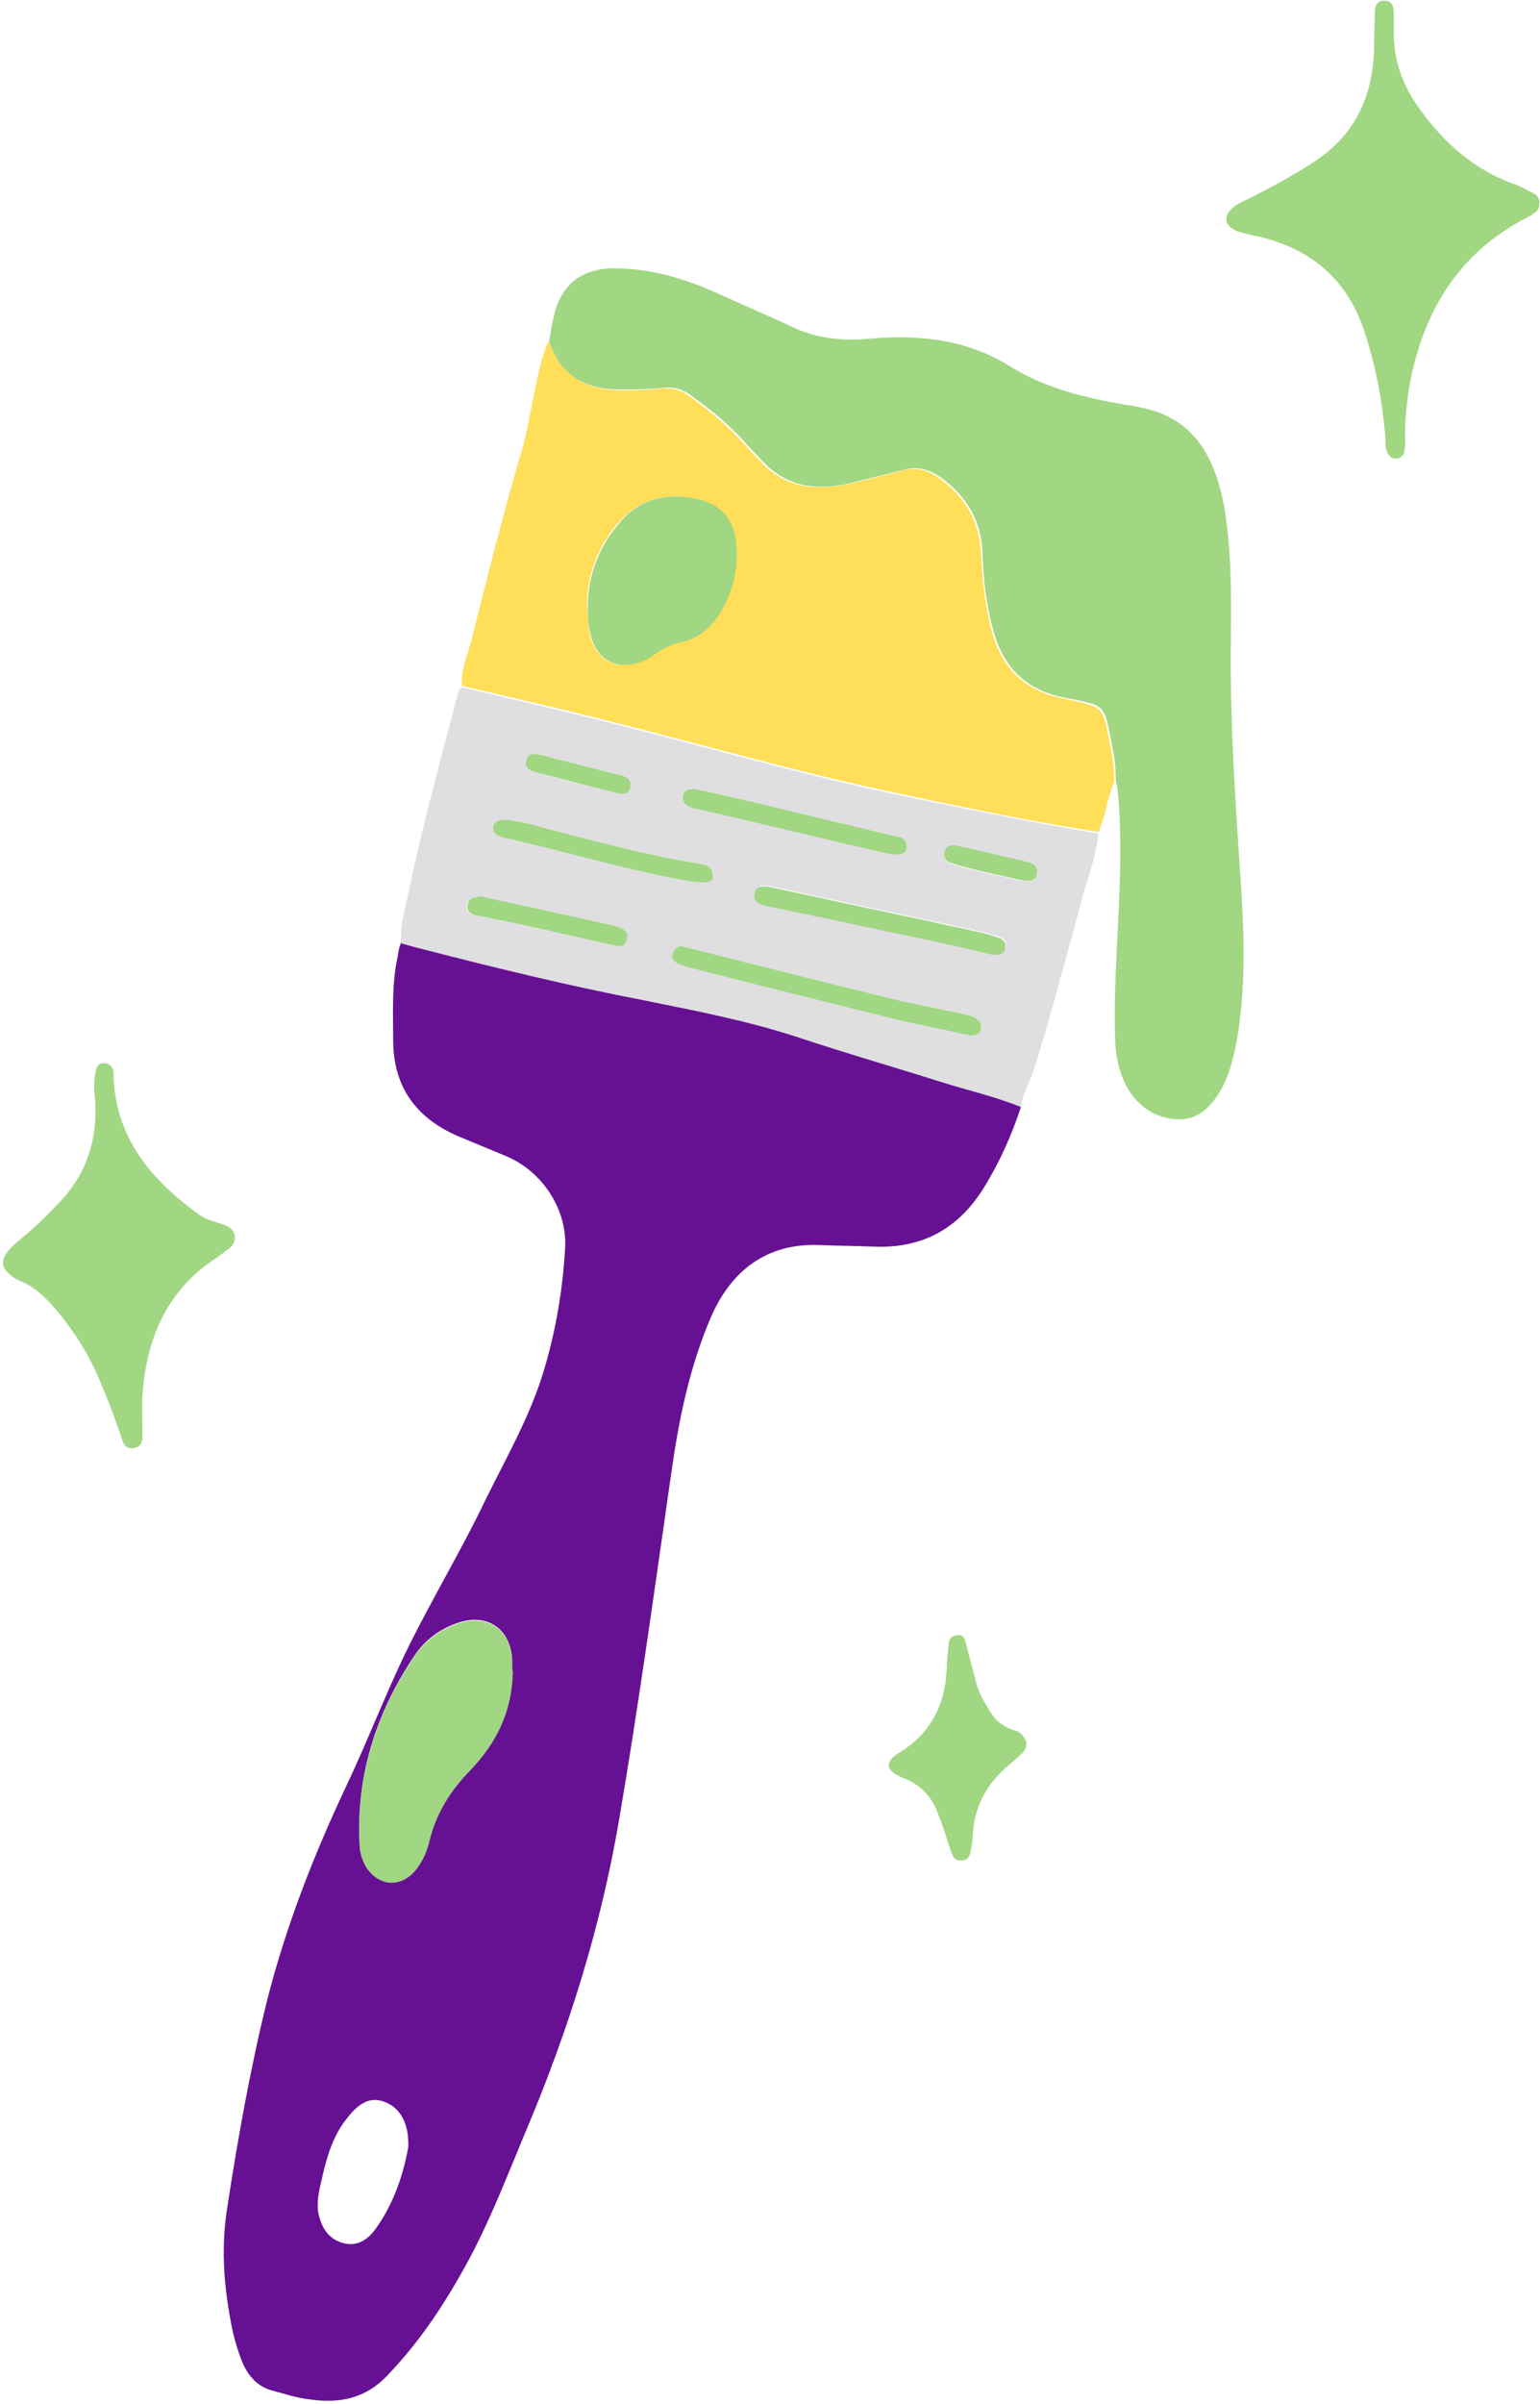 <?xml version="1.0" encoding="UTF-8" standalone="no"?><svg xmlns="http://www.w3.org/2000/svg" xmlns:xlink="http://www.w3.org/1999/xlink" fill="#000000" height="317.2" preserveAspectRatio="xMidYMid meet" version="1" viewBox="-0.4 -0.1 203.3 317.2" width="203.3" zoomAndPan="magnify"><g id="change1_1"><path d="M134.4,145.9c-1.2,3.7-2.8,7.3-4.9,10.7c-3.4,5.5-8.2,8.1-14.7,7.8c-2.3-0.1-4.7-0.1-7-0.2 c-7.1-0.3-11.7,3.5-14.3,9.4c-2.9,6.7-4.3,13.7-5.3,20.8c-2.2,15.3-4.3,30.6-6.9,45.8c-2.4,14-6.6,27.4-12.1,40.5 c-2.4,5.7-4.6,11.5-7.5,17c-3,5.6-6.4,10.9-10.9,15.6c-3,3.2-6.5,3.8-10.5,3.2c-1.6-0.2-3.1-0.7-4.6-1.1c-2.1-0.5-3.4-2-4.2-4 c-0.7-1.8-1.2-3.7-1.5-5.5c-0.9-4.9-1.2-9.7-0.4-14.7c1.4-9.1,3-18.1,5.2-27.1c2.5-9.9,6.2-19.4,10.6-28.7 c2.6-5.5,4.8-11.2,7.4-16.7c3.4-7.1,7.5-13.8,10.9-20.9c2.8-5.7,6-11.2,7.8-17.4c1.5-5.1,2.4-10.4,2.7-15.8c0.3-5.1-3-10.1-7.7-12.1 c-2.2-0.9-4.3-1.8-6.5-2.7c-5.5-2.4-8.5-6.5-8.5-12.7c0-3.7-0.2-7.4,0.6-11c0.1-0.7,0.2-1.3,0.5-1.9c0.9,0.2,1.8,0.5,2.6,0.7 c9.7,2.6,19.5,4.9,29.4,6.8c6.9,1.3,13.7,2.7,20.4,4.9c6.3,2,12.6,3.9,18.9,5.9C127.4,143.7,131,144.5,134.4,145.9z M67.2,220.5 c0-0.6,0-1.2,0-1.8c-0.3-3.9-3.3-5.9-7-4.7c-2.5,0.8-4.5,2.3-5.9,4.4c-5.1,7.6-7.8,16-7.2,25.3c0.1,0.9,0.4,1.8,0.9,2.6 c1.8,2.6,4.8,2.6,6.7,0c0.8-1.1,1.3-2.3,1.6-3.6c0.9-3.6,2.7-6.5,5.3-9.2C65,229.9,67.1,225.7,67.2,220.5z M53.5,283.2 c0.1-3.3-1.2-5.3-3.3-6c-1.8-0.6-3.3,0.2-5,2.5c-0.1,0.1-0.2,0.3-0.3,0.4c-1.6,2.3-2.3,5-2.9,7.7c-0.3,1.3-0.6,2.6-0.4,4 c0.4,1.9,1.2,3.5,3.3,4.1c1.9,0.5,3.3-0.5,4.3-1.9C51.7,290.5,52.9,286.6,53.5,283.2z" fill="#661194"/></g><g id="change2_1"><path d="M72.1,44.9c1.5,4.4,4.6,6.4,9.1,6.5c1.8,0,3.7,0,5.5-0.2c1.4-0.2,2.6,0.1,3.8,0.9c2.8,2,5.4,4.2,7.7,6.8 c0.8,0.9,1.6,1.7,2.4,2.5c3.3,3.1,7.2,3.2,11.3,2.3c2.3-0.5,4.5-1.1,6.8-1.7c1.8-0.5,3.4-0.1,4.9,1c3.4,2.5,5.3,5.6,5.5,9.9 c0.2,3.4,0.5,6.8,1.4,10.2c1.3,4.8,4.1,7.8,9.1,8.9c6,1.3,5.5,0.8,6.7,6.9c0.3,1.4,0.4,2.8,0.4,4.2c-1,2.1-1.1,4.5-2.1,6.6 c-9.5-1.5-18.9-3.5-28.3-5.5c-12-2.6-23.8-6-35.7-9c-6.6-1.7-13.3-3.2-20-4.8c-0.2-2.1,0.7-3.9,1.2-5.9c2.1-8.2,4.1-16.4,6.5-24.5 c1.4-4.7,1.8-9.7,3.4-14.4C71.8,45.5,71.9,45.2,72.1,44.9z M77.1,79.9c0.1,1.2,0.1,2.3,0.3,3.5c1.1,5,5.5,5,8.3,3 c1.1-0.8,2.2-1.4,3.6-1.7c2.2-0.5,3.8-1.7,5-3.5c1.9-2.9,2.7-6.1,2.4-9.5c-0.2-2.3-1.2-4.4-3.5-5.4c-2.9-1.3-8-1.5-11.2,1.8 C78.8,71.3,77.1,75.3,77.1,79.9z" fill="#ffde59"/></g><g id="change3_1"><path d="M60.6,90.6c6.7,1.6,13.3,3.1,20,4.8c11.9,3,23.7,6.4,35.7,9c9.4,2,18.8,3.9,28.3,5.5 c-0.3,2.9-1.3,5.6-2.1,8.4c-2.1,7.7-4.1,15.4-6.5,23c-0.5,1.6-1.5,3-1.6,4.7c-3.4-1.4-7-2.2-10.5-3.3c-6.3-2-12.6-3.8-18.9-5.9 c-6.7-2.2-13.5-3.5-20.4-4.9c-9.9-1.9-19.7-4.3-29.4-6.8c-0.9-0.2-1.8-0.5-2.6-0.7c-0.3-2.5,0.6-4.8,1-7.1 c1.8-8.5,4.1-16.9,6.3-25.3C60.1,91.4,60.1,90.8,60.6,90.6z M127.5,136.5c0.8,0.1,1.4-0.1,1.6-0.9c0.2-0.8-0.4-1.2-1-1.5 c-0.5-0.2-1-0.3-1.4-0.4c-2.7-0.6-5.4-1.1-8.1-1.7c-9.1-2.2-18.1-4.5-27.2-6.8c-0.6-0.1-1.1-0.3-1.7-0.4c-0.6-0.1-1.1,0.3-1.3,0.9 c-0.2,0.7,0.2,1.1,0.8,1.4c0.6,0.3,1.3,0.4,1.9,0.6c8.5,2.2,17,4.3,25.5,6.4C120.2,135,123.9,135.7,127.5,136.5z M130.8,125.8 c0.6,0.1,1.3,0,1.6-0.8c0.2-0.8-0.3-1.3-1-1.5c-0.9-0.3-1.9-0.6-2.9-0.8c-8.7-1.9-17.3-3.7-26-5.6c-0.6-0.1-1.1-0.3-1.7-0.3 c-0.7-0.1-1.4,0.1-1.5,1c-0.1,0.8,0.4,1.2,1.1,1.4c0.6,0.2,1.1,0.3,1.7,0.4c7.3,1.5,14.5,3.1,21.8,4.6 C126.2,124.7,128.4,125.3,130.8,125.8z M91.2,104c-0.6,0.1-1.2,0-1.4,0.8c-0.2,0.8,0.2,1.3,0.9,1.6c0.4,0.2,0.8,0.2,1.2,0.3 c8.2,1.9,16.4,3.9,24.7,5.8c1.8,0.4,2.7,0.1,2.7-0.8c0-1.4-1.2-1.4-2.1-1.6c-6.8-1.6-13.7-3.3-20.5-4.9 C94.8,104.8,93,104.4,91.2,104z M66.7,108.1c-1.2-0.1-1.9,0.1-2,0.9c-0.1,0.7,0.4,1.1,1,1.3c0.2,0.1,0.5,0.2,0.7,0.2 c8.1,1.8,16.1,4.3,24.4,5.7c2.1,0.3,2.9,0.2,2.9-0.7c0-1.6-1.4-1.5-2.3-1.7c-7.1-1.2-14-3.1-20.9-4.9 C69,108.5,67.6,108.3,66.7,108.1z M63,118.3c-0.9,0-1.7,0.2-1.8,1.1c-0.1,0.8,0.5,1.2,1.2,1.3c2,0.4,3.9,0.8,5.9,1.2 c4,0.9,8,1.8,12,2.7c0.7,0.2,1.6,0.4,1.9-0.6c0.4-1.1-0.4-1.5-1.2-1.8c-0.4-0.1-0.8-0.3-1.2-0.3c-2.5-0.6-5-1.1-7.6-1.7 C69.2,119.6,66.1,118.9,63,118.3z M81.1,104.6c0.7,0,1.5,0.1,1.7-0.9c0.2-0.9-0.5-1.3-1.3-1.5c-3.5-0.9-7.1-1.8-10.6-2.7 c-0.8-0.2-1.6-0.2-1.8,0.7c-0.3,1,0.4,1.4,1.2,1.6C73.8,102.8,77.5,103.7,81.1,104.6z M134.7,116.2c1,0,1.7-0.1,1.8-0.9 c0.1-0.8-0.3-1.3-1.1-1.5c-3.2-0.8-6.3-1.5-9.5-2.2c-0.7-0.1-1.4-0.1-1.6,0.8c-0.2,0.8,0.2,1.3,0.9,1.5 C128.4,114.9,131.7,115.5,134.7,116.2z" fill="#dfdee0"/></g><g id="change4_1"><path d="M72.1,44.9c0.2-1.1,0.3-2.1,0.6-3.2c0.9-4.1,3.5-6.3,7.8-6.4c4.9,0,9.4,1.3,13.8,3.3 c3.3,1.5,6.6,2.9,9.8,4.4c3.3,1.6,6.7,1.9,10.3,1.6c6.6-0.6,13,0.1,18.8,3.8c4.6,2.8,9.7,4,14.9,4.9c0.9,0.1,1.8,0.3,2.7,0.5 c4.3,1,7.2,3.6,8.9,7.7c1.5,3.6,1.9,7.4,2.2,11.3c0.4,5.8,0.1,11.5,0.2,17.3c0.1,9.3,0.8,18.5,1.4,27.8c0.4,6.8,0.5,13.5-0.8,20.2 c-0.4,1.9-0.9,3.7-1.8,5.4c-1.3,2.3-3,4.2-5.8,4.1c-2.9-0.1-5.2-1.6-6.7-4.2c-1.2-2.2-1.6-4.6-1.6-7c-0.1-2.8,0-5.5,0.1-8.3 c0.3-7.3,0.9-14.7,0.4-22.1c-0.1-1-0.1-2-0.4-3c0-1.4-0.1-2.8-0.4-4.2c-1.2-6.2-0.6-5.7-6.7-6.9c-5-1.1-7.8-4.1-9.1-8.9 c-0.9-3.3-1.3-6.7-1.4-10.2c-0.2-4.3-2.1-7.4-5.5-9.9c-1.6-1.1-3.1-1.5-4.9-1c-2.3,0.6-4.5,1.1-6.8,1.7c-4.1,1-8,0.8-11.3-2.3 c-0.8-0.8-1.6-1.7-2.4-2.5c-2.2-2.6-4.9-4.8-7.7-6.8c-1.1-0.8-2.3-1.1-3.8-0.9c-1.8,0.2-3.7,0.2-5.5,0.2 C76.7,51.3,73.5,49.3,72.1,44.9z M202,25.4c-0.8-0.4-1.6-0.9-2.5-1.2c-5.3-1.9-9.2-5.4-12.4-9.8c-2.3-3.1-3.6-6.6-3.5-10.5 c0-0.8,0-1.5,0-2.3c0-0.8-0.2-1.6-1.2-1.6c-0.9-0.1-1.3,0.6-1.3,1.5c0,1.3-0.1,2.5-0.1,3.7c0.1,6.7-2.1,12.3-8,16.1 c-2.7,1.8-5.6,3.3-8.5,4.8c-0.7,0.3-1.4,0.6-2,1.1c-1.5,1.1-1.3,2.5,0.4,3.2c1.2,0.4,2.4,0.6,3.6,0.9c6.4,1.7,10.9,5.6,13.1,12 c1.6,4.7,2.5,9.5,2.9,14.5c0,0.6,0,1.2,0.2,1.7c0.2,0.6,0.7,1,1.3,0.9c0.6-0.1,0.9-0.4,1-1c0.1-0.5,0.1-1,0.1-1.5 c-0.1-2.3,0.2-4.5,0.5-6.7c1.7-9.9,6.4-17.9,15.6-22.6c0.4-0.2,0.7-0.4,1.1-0.7c0.4-0.3,0.5-0.6,0.5-1.1 C202.9,26.2,202.6,25.7,202,25.4z M29.1,161.5c-1.1-0.4-2.3-0.6-3.2-1.3c-6.2-4.5-10.9-9.9-11.3-18c0-0.3,0-0.5,0-0.8 c-0.1-0.6-0.4-1.1-1.1-1.2c-0.9-0.1-1.2,0.5-1.3,1.2c-0.2,1-0.2,2-0.1,3c0.5,5.3-0.8,10.1-4.6,14.1c-1.5,1.6-3,3.1-4.7,4.5 c-0.6,0.5-1.3,1.1-1.9,1.7c-1.3,1.5-1.2,2.6,0.4,3.7c0.3,0.2,0.6,0.4,0.9,0.5c2.2,0.9,3.7,2.5,5.2,4.3c2.1,2.6,3.9,5.4,5.2,8.5 c1.1,2.5,2,4.9,2.9,7.5c0.3,0.9,0.5,2,1.7,1.8c1.4-0.2,1.2-1.4,1.2-2.4c0-1.5-0.1-3,0-4.5c0.5-7.4,3.1-13.8,9.6-18.1 c0.6-0.4,1.2-0.9,1.8-1.3c0.5-0.4,0.8-0.9,0.8-1.4C30.6,162.2,29.9,161.8,29.1,161.5z M133.4,228.2c-1.2-0.4-2.1-1-2.8-2 c-0.9-1.4-1.8-2.8-2.2-4.5c-0.4-1.5-0.8-3.1-1.2-4.6c-0.2-0.8-0.3-1.6-1.3-1.4c-1,0.1-1.1,0.9-1.1,1.7c-0.1,0.8-0.2,1.5-0.2,2.2 c-0.1,4.9-1.9,8.9-6.3,11.6c-2,1.2-1.8,2.4,0.5,3.3c2.4,0.9,3.9,2.6,4.7,4.9c0.5,1.3,0.9,2.5,1.3,3.8c0.2,0.5,0.3,1,0.5,1.4 c0.2,0.6,0.7,0.9,1.4,0.8c0.6-0.1,0.9-0.5,1-1c0.1-0.7,0.3-1.3,0.3-2c0.1-3.9,1.8-7.1,4.8-9.6c0.6-0.5,1.1-1,1.7-1.5 c0.4-0.4,0.6-0.8,0.6-1.5C134.8,229,134.3,228.4,133.4,228.2z M67.2,218.8c-0.3-3.9-3.3-5.9-7-4.7c-2.5,0.8-4.5,2.3-5.9,4.4 c-5.1,7.6-7.8,16-7.2,25.3c0.1,0.9,0.4,1.8,0.9,2.6c1.8,2.6,4.8,2.6,6.7,0c0.8-1.1,1.3-2.3,1.6-3.6c0.9-3.6,2.7-6.5,5.3-9.2 c3.5-3.6,5.6-7.8,5.7-13C67.2,220,67.2,219.4,67.2,218.8z M77.5,83.4c1.1,5,5.5,5,8.3,3c1.1-0.8,2.2-1.4,3.6-1.7 c2.2-0.5,3.8-1.7,5-3.5c1.9-2.9,2.7-6.1,2.4-9.5c-0.2-2.3-1.2-4.4-3.5-5.4c-2.9-1.3-8-1.5-11.2,1.8c-3.2,3.4-4.9,7.3-4.9,12 C77.2,81.1,77.2,82.2,77.5,83.4z M129.1,135.6c0.2-0.8-0.4-1.2-1-1.5c-0.5-0.2-1-0.3-1.4-0.4c-2.7-0.6-5.4-1.1-8.1-1.7 c-9.1-2.2-18.1-4.5-27.2-6.8c-0.6-0.1-1.1-0.3-1.7-0.4c-0.6-0.1-1.1,0.3-1.3,0.9c-0.2,0.7,0.2,1.1,0.8,1.4c0.6,0.3,1.3,0.4,1.9,0.6 c8.5,2.2,17,4.3,25.5,6.4c3.6,0.9,7.3,1.6,10.9,2.4C128.3,136.6,129,136.4,129.1,135.6z M132.3,125.1c0.2-0.8-0.3-1.3-1-1.5 c-0.9-0.3-1.9-0.6-2.9-0.8c-8.7-1.9-17.3-3.7-26-5.6c-0.6-0.1-1.1-0.3-1.7-0.3c-0.7-0.1-1.4,0.1-1.5,1c-0.1,0.8,0.4,1.2,1.1,1.4 c0.6,0.2,1.1,0.3,1.7,0.4c7.3,1.5,14.5,3.1,21.8,4.6c2.3,0.5,4.6,1.1,6.9,1.6C131.4,125.9,132.1,125.9,132.3,125.1z M89.8,104.8 c-0.2,0.8,0.2,1.3,0.9,1.6c0.4,0.2,0.8,0.2,1.2,0.3c8.2,1.9,16.4,3.9,24.7,5.8c1.8,0.4,2.7,0.1,2.7-0.8c0-1.4-1.2-1.4-2.1-1.6 c-6.8-1.6-13.7-3.3-20.5-4.9c-1.8-0.4-3.6-0.8-5.4-1.2C90.6,104.1,90,104,89.8,104.8z M64.7,109c-0.1,0.7,0.4,1.1,1,1.3 c0.2,0.1,0.5,0.2,0.7,0.2c8.1,1.8,16.1,4.3,24.4,5.7c2.1,0.3,2.9,0.2,2.9-0.7c0-1.6-1.4-1.5-2.3-1.7c-7.1-1.2-14-3.1-20.9-4.9 c-1.4-0.4-2.8-0.6-3.7-0.8C65.5,108,64.9,108.2,64.7,109z M61.3,119.4c-0.1,0.8,0.5,1.2,1.2,1.3c2,0.4,3.9,0.8,5.9,1.2 c4,0.9,8,1.8,12,2.7c0.7,0.2,1.6,0.4,1.9-0.6c0.4-1.1-0.4-1.5-1.2-1.8c-0.4-0.1-0.8-0.3-1.2-0.3c-2.5-0.6-5-1.1-7.6-1.7 c-3.1-0.7-6.2-1.3-9.2-2C62.2,118.3,61.4,118.4,61.3,119.4z M82.8,103.7c0.2-0.9-0.5-1.3-1.3-1.5c-3.5-0.9-7.1-1.8-10.6-2.7 c-0.8-0.2-1.6-0.2-1.8,0.7c-0.3,1,0.4,1.4,1.2,1.6c3.6,0.9,7.2,1.9,10.9,2.8C81.8,104.7,82.7,104.7,82.8,103.7z M136.5,115.2 c0.1-0.8-0.3-1.3-1.1-1.5c-3.2-0.8-6.3-1.5-9.5-2.2c-0.7-0.1-1.4-0.1-1.6,0.8c-0.2,0.8,0.2,1.3,0.9,1.5c3.2,1,6.5,1.6,9.4,2.3 C135.7,116.2,136.4,116.1,136.5,115.2z" fill="#a1d683"/></g></svg>